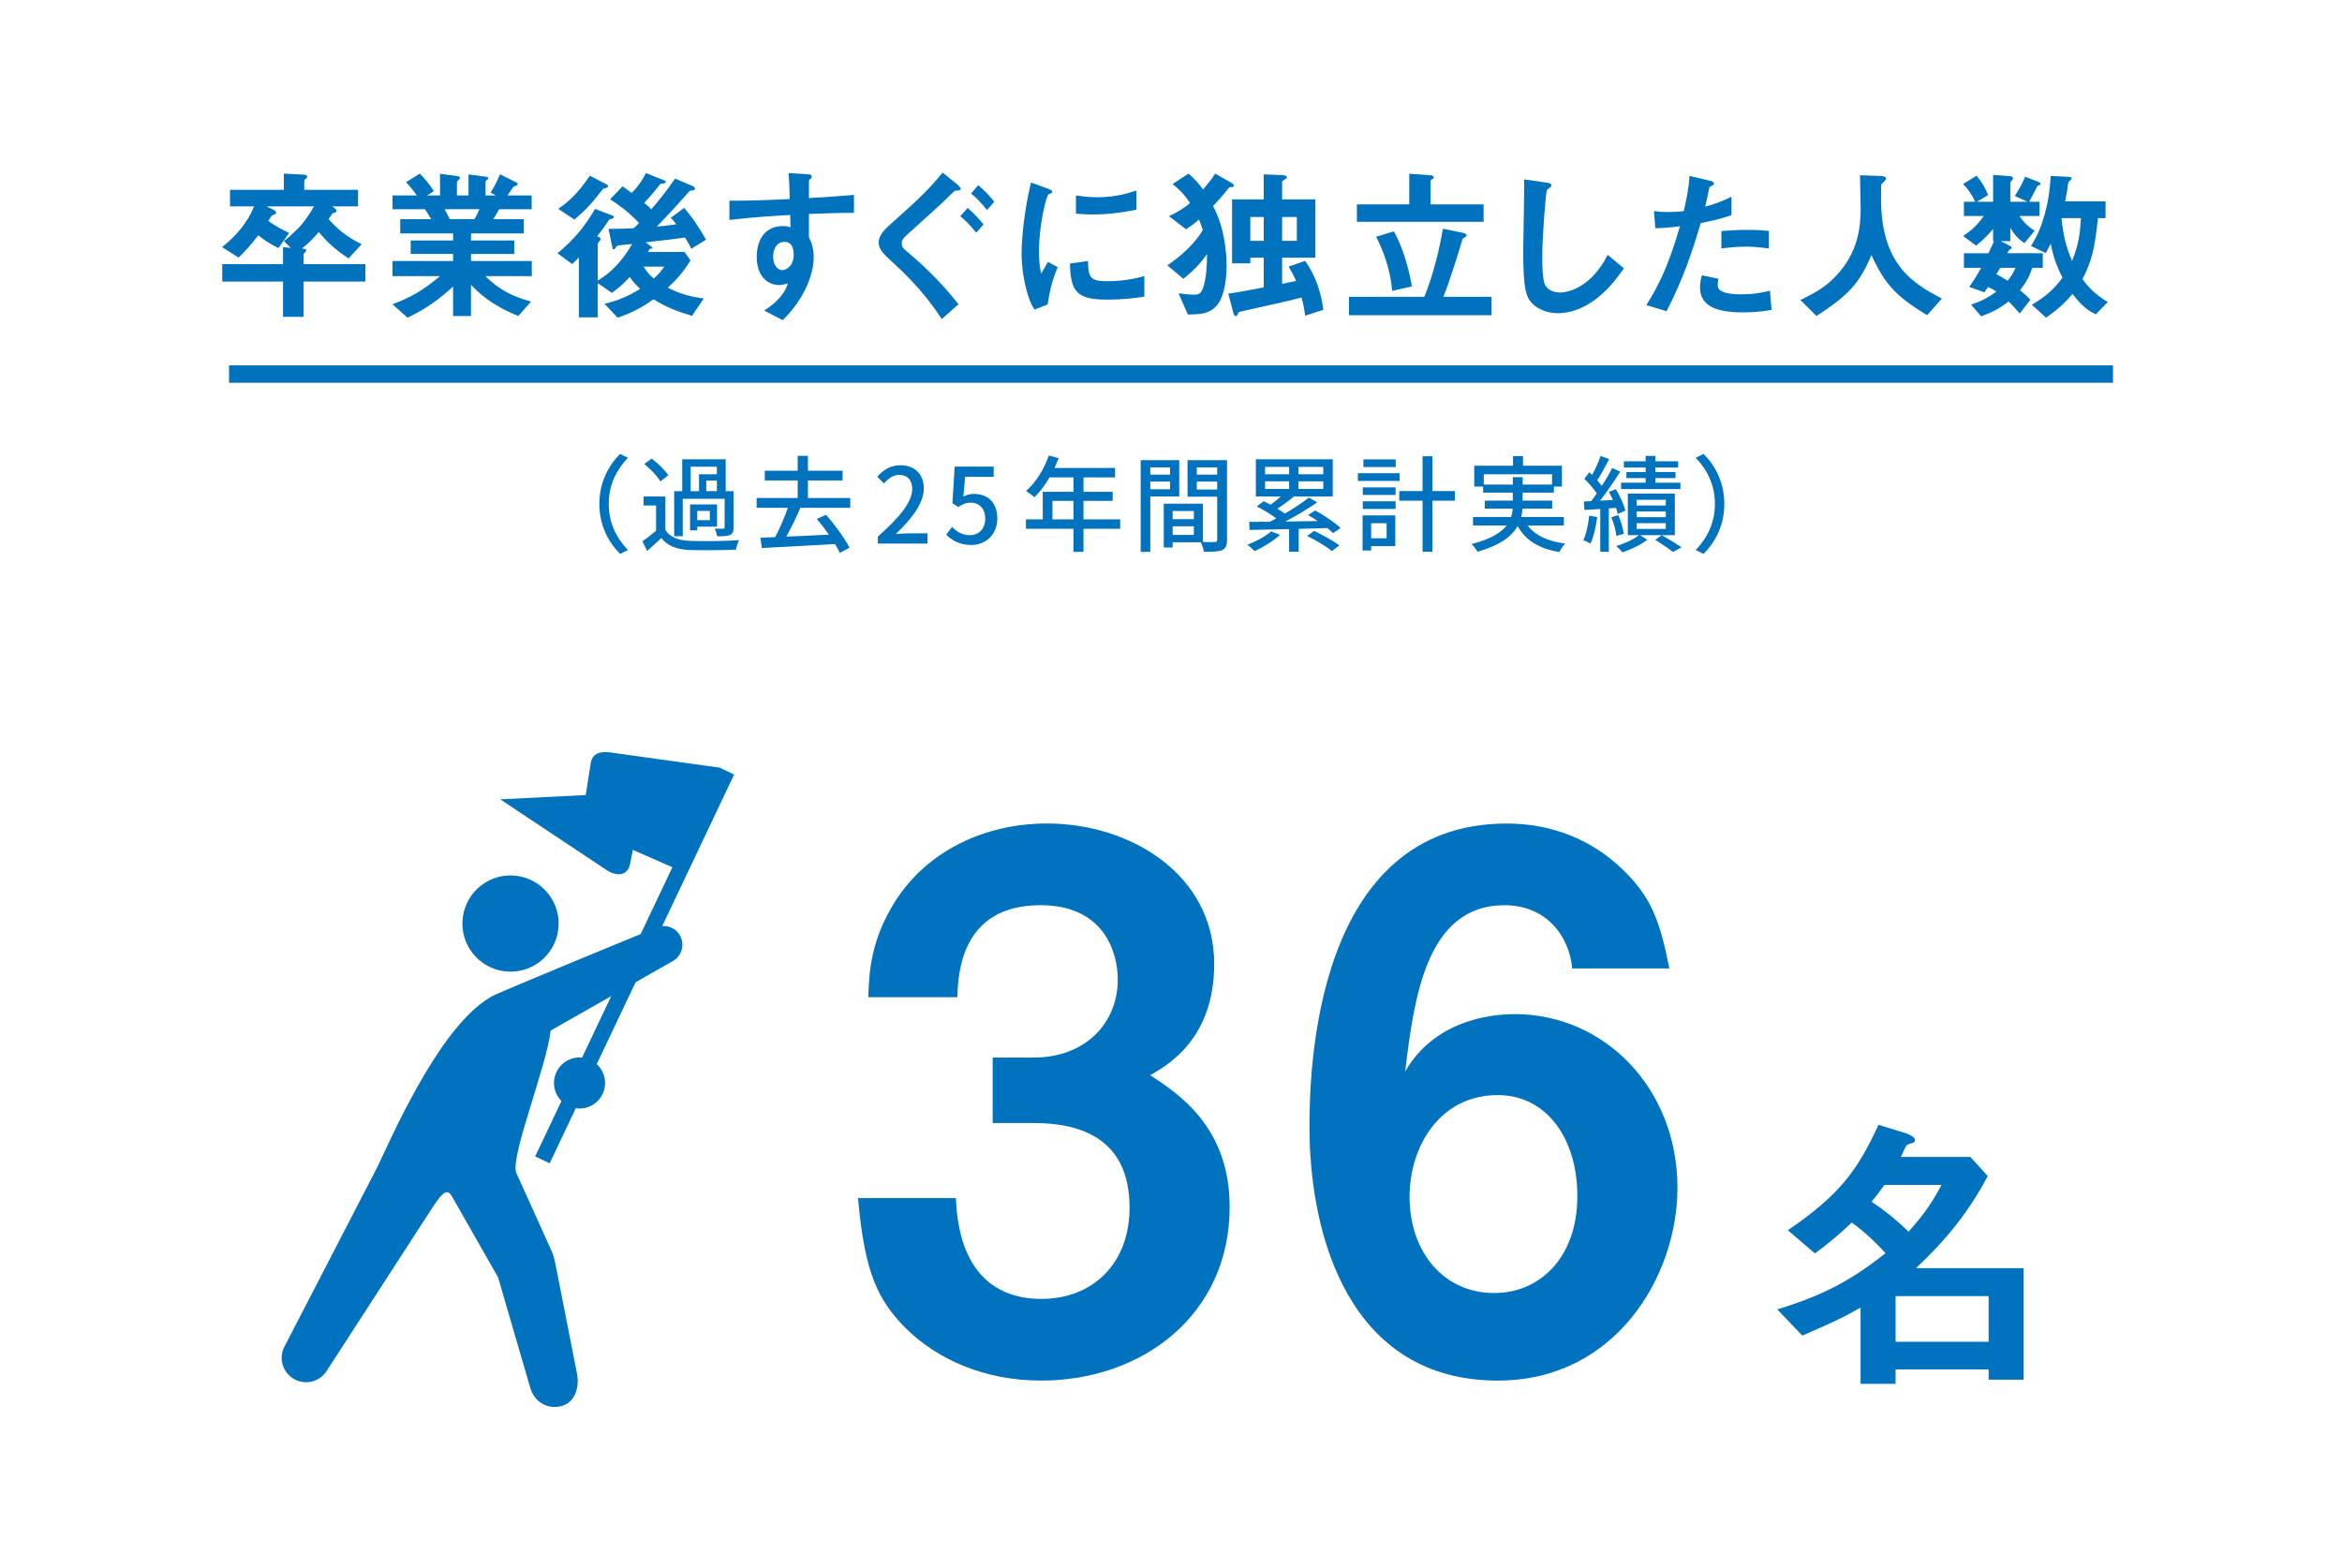 <?xml version="1.0" encoding="UTF-8"?>
<svg xmlns="http://www.w3.org/2000/svg" width="134.4" height="90" version="1.1" viewBox="0 0 134.4 90">
  <!-- Generator: Adobe Illustrator 29.3.0, SVG Export Plug-In . SVG Version: 2.1.0 Build 146)  -->
  <g id="_図形_x30FB_グラフ" data-name="図形_x30FB_グラフ">
    <g>
      <path d="M32.038,53.345c-.187,1.513-1.566,2.589-3.079,2.402-1.514-.187-2.589-1.566-2.402-3.079.187-1.514,1.566-2.589,3.079-2.402,1.513.187,2.589,1.565,2.402,3.079Z" style="fill: #0072be;"/>
      <g>
        <path d="M39.039,53.725c-.275-.525-.925-.729-1.451-.454,0,0-8.895,3.651-9.341,3.902-.055.028-.108.058-.159.092-.085.052-.172.109-.261.17-2.824,1.953-5.409,7.964-6.192,9.586l-5.266,10.181c-.403.66-.194,1.523.467,1.925.661.402,1.523.194,1.925-.467l6.123-9.457c.596-.873.808-.998,1.097-.46l2.602,4.569,1.849,6.346c.257.842,1.001,1.23,1.754,1.052.795-.187,1.076-1.052.931-1.845l-1.22-6.211c-.062-.317-.122-.559-.202-.761l-2.077-4.599c-.325-.943,1.759-6.123,1.984-8.147l6.981-3.971c.526-.275.729-.925.454-1.45Z" style="fill: #0072be;"/>
        <path d="M33.258,60.691c-.81,0-1.466.656-1.466,1.466,0,.81.656,1.466,1.466,1.466.81,0,1.466-.656,1.466-1.466,0-.81-.656-1.466-1.466-1.466Z" style="fill: #0072be;"/>
      </g>
      <path d="M41.297,44.058l-5.98-.831c-.873-.156-1.372-.031-1.436.699l-.267,1.706-4.908.245s5.4,3.59,6.057,4.028c.648.432,1.24.37,1.396-.316l.156-.811,2.271.996-7.875,16.599.832.395,10.586-22.315-.832-.395Z" style="fill: #0072be;"/>
    </g>
    <rect x="13.143" y="20.969" width="108.115" height="1" style="fill: #0072be;"/>
  </g>
  <g id="_x32_20217">
    <g>
      <path d="M17.422,16.161v2.024h-1.179v-2.024h-3.489v-.999h3.489v-.979l.446.047-.399-.398c.219-.152.276-.21.789-.694.162-.161.562-.618.941-1.293h-2.729l.361.171c.133.067.19.134.19.19,0,.028-.01.066-.048.086-.028.019-.181.066-.209.095-.019.019-.161.247-.19.295.267.189.771.504,1.198.685l-.618.874c-.599-.313-.874-.504-1.15-.741-.475.627-.817.97-1.131,1.283l-.951-.599c.789-.628,1.465-1.397,1.835-2.339h-1.378v-.95h3.089v-.932l1.094.057c.038,0,.247.01.247.104,0,.066-.038.104-.076.134-.057.037-.095.075-.095.151v.485h3.089v.95h-1.502c.086.048.267.152.267.267,0,.047-.028.057-.038.066-.028.019-.181.057-.199.076-.02.019-.181.275-.219.323.731.836,1.416,1.207,1.901,1.436l-.751.817c-.856-.542-1.341-1.065-1.712-1.512-.332.38-.617.685-.97.941.172.028.248.038.248.123,0,.038-.02.048-.048.076-.086.095-.104.104-.104.162v.541h3.546v.999h-3.546Z" style="fill: #0072be;"/>
      <path d="M27.846,15.847c.846.817,1.559,1.16,2.624,1.464l-.723.827c-1.606-.655-2.281-1.34-2.719-1.796v1.796h-1.026v-1.691c-.714.646-1.455,1.235-2.614,1.787l-.865-.771c1.017-.39,1.691-.741,2.729-1.616h-2.729v-.865h3.479v-.408h-2.434v-.771h2.434v-.408h-3.033v-.817h1.778c-.238-.39-.267-.438-.361-.57h-1.863v-.789h1.397c-.181-.267-.399-.532-.618-.761l.789-.494c.229.228.514.542.808,1.008l-.399.247h.752v-1.246l1.055.143c.028,0,.086.038.086.086,0,.058-.048.095-.076.124-.048.038-.096.085-.096.151v.742h.666v-1.208l1.026.134c.048.009.104.028.104.085,0,.038-.028.066-.076.096-.028.019-.076.057-.076.104v.789h.6l-.314-.162c.286-.446.447-.827.542-1.055l.951.475c.028.01.066.038.066.076s-.038.076-.057.086c-.029.01-.162.057-.19.086-.02.019-.285.418-.343.494h1.389v.789h-1.863c-.124.228-.219.38-.343.57h1.749v.817h-3.022v.408h2.481v.771h-2.481v.408h3.488v.865h-2.671ZM25.517,12.007c.124.237.133.266.295.57h1.416c.114-.181.209-.399.285-.57h-1.996Z" style="fill: #0072be;"/>
      <path d="M39.673,14.279c-.076-.171-.123-.257-.361-.646-.703.096-.922.124-2.253.276l.285.218c.038.029.096.058.096.096s-.048.038-.134.057c-.047.038-.085.114-.123.181h2.101l.342.485c-.466.76-.874,1.169-1.302,1.568.723.361,1.283.513,2.062.617l-.675.999c-.97-.295-1.512-.523-2.205-.951-.656.456-1.179.751-2.063,1.056l-.751-.799c.694-.171,1.236-.361,2.044-.855-.275-.257-.418-.428-.599-.685-.371.409-.637.637-1.026.913l-.809-.562v1.968h-1.083v-3.441c-.076.076-.21.219-.381.381l-.846-.618c1.008-.827,1.625-1.635,2.157-2.548l.913.352c.076.029.171.048.171.114,0,.086-.123.086-.266.143-.2.305-.381.562-.694.96l.133.066c.038.02.058.067.058.105,0,.047-.02.075-.048.095-.019.028-.114.133-.114.161v2.12c.428-.266,1.17-.731,1.978-2.101-.114.01-.685.066-.808.085-.038.01-.076.029-.096.067-.085.113-.114.161-.152.161-.037,0-.066-.038-.075-.095l-.229-1.084c.589,0,.855-.01,1.426-.038.124-.076.237-.199.323-.304-.618-.656-1.16-1.036-1.654-1.359l.713-.742c.181.124.353.247.523.381.38-.39.589-.694.817-1.141l.932.37c.086.038.209.066.209.133,0,.086-.152.086-.304.114-.343.428-.628.779-.941,1.094.104.076.219.151.408.37.438-.504.865-1.026,1.369-1.768l.951.408c.066.029.189.067.189.162,0,.123-.113.095-.294.133-.628.703-1.084,1.217-1.893,2.054.238-.02.704-.066,1.112-.134-.085-.113-.181-.247-.313-.37l.771-.57c.36.428.703.865,1.255,1.825l-.847.522ZM34.616,10.828c-.655.836-.864,1.093-1.653,1.777l-.923-.618c.504-.361,1.056-.779,1.807-1.901l.922.476c.058.028.124.066.124.133,0,.086-.143.086-.276.134ZM36.936,15.305c.171.267.266.409.579.685.285-.256.447-.456.6-.685h-1.179Z" style="fill: #0072be;"/>
      <path d="M46.422,12.282v1.331c.104.228.275.561.275,1.159,0,.276-.058.979-.485,1.835-.437.884-.95,1.417-1.292,1.769l-1.065-.552c.57-.371,1.15-.865,1.359-1.559-.209.057-.352.095-.513.095-.247,0-.542-.086-.78-.295-.39-.342-.494-.855-.494-1.321,0-1.046.523-1.768,1.493-1.768.18,0,.313.028.446.075l-.019-.713c-.847.048-2.282.134-3.489.285v-1.103c.646,0,1.464,0,3.46-.095-.009-.295-.009-.799-.066-1.492l1.056.066c.219.009.275.038.275.133,0,.057-.019.086-.086.143-.066.057-.075.076-.075.114v.979c1.321-.075,1.615-.104,2.585-.181v1.027c-.723,0-1.35.019-2.585.066ZM45.367,14.013c-.095-.096-.229-.134-.352-.134-.381,0-.646.333-.646.837,0,.57.304.789.522.789.2,0,.656-.209.656-.884,0-.2-.028-.447-.181-.608Z" style="fill: #0072be;"/>
      <path d="M54.959,10.933c-.19.019-.181.028-.285.123-.608.608-.713.685-2.69,2.481-.058.048-.238.219-.238.418,0,.19.076.285.152.352.913.771,1.949,1.692,3.108,3.156l-.96.847c-.39-.58-1.159-1.74-2.775-3.214-.494-.446-.847-.77-.847-1.159,0-.466.333-.761.885-1.255,1.34-1.198,1.938-1.74,2.785-2.776l.836.675c.029.029.2.162.2.257,0,.076-.086.086-.171.096ZM56.024,13.357c-.285-.352-.561-.656-.913-.951l.419-.475c.446.39.703.703.912.95l-.418.476ZM56.642,12.054c-.343-.418-.58-.675-.913-.95l.409-.476c.418.352.685.666.922.951l-.418.475Z" style="fill: #0072be;"/>
      <path d="M60.119,17.473l-.751.295c-.151-.247-.237-.399-.352-.751-.285-.885-.39-1.769-.39-2.5,0-.608.076-1.312.143-1.873.133-1.026.267-1.606.399-2.168l.97.353c.066.028.247.095.247.171,0,.019-.01.057-.048.085-.019.01-.143.058-.161.067-.143.085-.552,1.806-.552,3.241,0,.161,0,.894.134,1.303.113-.2.171-.295.38-.666l.561.305c-.342.779-.484,1.53-.58,2.139ZM63.522,17.197c-1.729,0-2.091-.466-2.119-2.072l1.036-.144c.009.903.104,1.16,1.064,1.16,1.084,0,1.825-.199,2.167-.295v1.179c-.504.076-1.141.172-2.148.172ZM62.762,12.311c-.076,0-.514,0-1.018-.048v-1.045c.275.038.703.104,1.217.104,1.112,0,1.892-.267,2.253-.39v1.103c-.438.085-1.397.275-2.452.275Z" style="fill: #0072be;"/>
      <path d="M70.715,10.733c-.162.01-.181.01-.219.076-.038.048-.361.476-.884,1.018.685,1.264.779,2.766.779,3.432,0,1.055-.229,1.863-.523,2.225-.428.542-.979.551-1.701.57l-.532-1.217c.323.038.636.076.912.076.276,0,.399-.086.523-.485.189-.637.189-1.302.199-1.844-.342.475-.693.884-1.359,1.416l-.922-.77c1.321-.885,1.891-1.769,2.034-2.025-.095-.323-.152-.466-.219-.599-.352.304-.58.446-.741.552l-.979-.752c.751-.36,1.036-.608,1.208-.751-.304-.466-.58-.76-.999-1.093l.913-.599c.342.295.561.542.837.912.36-.438.408-.484.693-.912l.894.513c.086.048.181.114.181.172,0,.047-.038.076-.095.085ZM74.897,18.119c-.02-.19-.086-.646-.209-1.046-.275.076-.562.152-1.283.313-.485.114-1.606.361-1.987.447-.285.057-.313.066-.342.114-.096.189-.104.199-.162.199-.076,0-.123-.123-.151-.247l-.276-1.046c.57-.076,1.359-.228,2.034-.361v-1.701h-.77v.323h-1.046v-3.67h1.815v-1.436l1.008.038c.181.01.323.038.323.124,0,.057-.028.076-.123.133-.143.086-.152.096-.152.124v1.017h1.91v3.347h-1.91v1.502c.446-.096.476-.104.799-.171-.162-.371-.276-.57-.428-.818l.95-.332c.589.827.922,1.806,1.046,2.813l-1.046.333ZM72.521,12.453h-.77v1.369h.77v-1.369ZM74.422,12.453h-.846v1.369h.846v-1.369Z" style="fill: #0072be;"/>
      <path d="M77.412,18.091v-1.056h4.326c.541-1.331.902-2.899,1.064-3.907l1.121.229c.058.01.238.048.238.161,0,.038-.02.067-.096.104-.123.048-.133.086-.151.143-.2.704-.732,2.396-1.084,3.271h2.767v1.056h-8.186ZM77.869,12.729v-.998h3.004v-1.759l1.207.086c.066,0,.199.028.199.124,0,.038-.019.066-.095.104-.038.028-.086.057-.086.095v1.35h3.042v.998h-7.271ZM79.894,16.694c-.114-1.312-.542-2.349-.922-3.108l1.017-.305c.57.998.894,2.329,1.036,3.156l-1.131.257Z" style="fill: #0072be;"/>
      <path d="M91.292,17.368c-.799.522-1.493.608-1.892.608-.6,0-1.084-.219-1.389-.485-.446-.39-.599-.874-.599-3.155,0-.58.076-3.403.048-4.041l1.264.181c.229.029.314.096.314.152,0,.076-.114.152-.267.275-.076.248-.266,2.757-.266,3.803,0,.438,0,1.359.18,1.683.02.028.229.399.837.399.532,0,1.807-.333,2.738-2.158l.932.771c-.391.542-.961,1.359-1.901,1.968Z" style="fill: #0072be;"/>
      <path d="M97.597,12.805c-.466,1.578-.96,3.108-1.958,5.058l-1.16-.352c.57-.922,1.179-1.949,1.93-4.525-.761.096-1.084.104-1.416.114l-.076-.988c.104.019.304.057.77.057.134,0,.732-.01.941-.057.143-.646.305-1.379.323-2.016l1.169.275c.02,0,.238.048.238.152,0,.066-.028.095-.114.133-.124.058-.143.067-.162.162-.085.428-.161.77-.228,1.036.561-.124,1.131-.38,1.512-.561v1.055c-.323.104-.723.257-1.769.456ZM100.002,17.929c-1.711,0-2.443-.476-2.443-1.444,0-.048,0-.353.114-.685l.941.199c-.038.181-.038.333-.038.352,0,.124.019.2.113.285.267.247.989.257,1.208.257.884,0,1.397-.143,1.673-.209l.095,1.103c-.484.086-.998.143-1.663.143ZM100.211,14.155c-.608,0-1.198.075-1.426.104v-.998c.494-.038.97-.067,1.474-.067.665,0,.97.029,1.255.058v1.008c-.714-.096-1.16-.104-1.303-.104Z" style="fill: #0072be;"/>
      <path d="M110.59,18.091c-1.778-1.084-2.415-1.759-3.194-3.451-.694,1.635-1.303,2.291-3.156,3.498l-.922-.922c.932-.446,1.436-.751,2.034-1.369,1.312-1.368,1.426-2.89,1.426-3.906,0-.257-.028-1.483-.038-1.883l1.064.038c.104,0,.428,0,.428.143,0,.048-.019.086-.075.152-.02.028-.172.152-.19.189-.02.038-.02.676-.02.799,0,3.831,1.845,4.887,3.489,5.761l-.846.951Z" style="fill: #0072be;"/>
      <path d="M116.629,15.372c-.181.522-.361.846-.704,1.283.257.219.399.342.59.551l-.608.789c-.352-.408-.494-.551-.637-.693-.523.399-.913.608-1.578.855l-.58-.675c.552-.181.941-.371,1.454-.751-.209-.134-.304-.181-.475-.257-.114.161-.134.181-.21.304l-.874-.313c.133-.19.333-.456.685-1.093h-.989v-.837h1.407c.114-.237.162-.352.323-.694h-.057v-.703c-.162.199-.428.514-.97.96l-.751-.551c.522-.353.817-.638,1.188-1.15h-1.141v-.817h.646c-.161-.371-.399-.723-.693-1.018l.77-.476c.313.371.494.666.666,1.112l-.646.381h.932v-1.54l.922.066c.133.009.219.047.219.133,0,.028-.01.057-.066.124-.058.057-.086.104-.086.143v1.074h.979l-.723-.333c.266-.409.37-.59.599-1.103l.751.294c.038.02.133.058.133.114,0,.038-.028.048-.047.058-.114.047-.124.047-.152.095-.133.275-.313.599-.456.875h.589v.817h-1.15c.172.257.419.57.875.846l-.59.713c-.446-.304-.655-.618-.808-.884v.77h-.552l.542.276c.038.019.086.057.086.104,0,.066-.076.085-.143.123-.038.058-.066.114-.096.19h2.025v.837h-.599ZM114.784,15.372c-.076.123-.143.256-.219.37.124.058.276.134.646.371.162-.2.305-.399.456-.741h-.884ZM120.27,18.043c-.38-.19-.761-.418-1.331-1.169-.494.57-.874.902-1.521,1.359l-.818-.742c.789-.466,1.236-.855,1.759-1.549-.294-.59-.513-1.122-.675-1.959-.057.114-.152.305-.285.542l-.846-.408c.266-.438.513-.847.779-1.797.267-.96.313-1.654.352-2.225l1.018.057c.104.01.181.01.181.086,0,.028,0,.048-.058.095-.114.096-.133.162-.151.247-.029.267-.058.485-.162.979h2.319v.96h-.438c-.181,1.797-.38,2.52-.884,3.499.466.693,1.094,1.093,1.445,1.321l-.685.703ZM118.302,12.52c.095.932.237,1.588.608,2.453.371-.913.466-1.578.504-2.453h-1.112Z" style="fill: #0072be;"/>
    </g>
    <g>
      <path d="M35.583,26.055l.455.216c-.653.684-1.104,1.548-1.104,2.651,0,1.103.45,1.967,1.104,2.65l-.455.216c-.684-.689-1.188-1.649-1.188-2.866,0-1.218.504-2.177,1.188-2.867Z" style="fill: #0072be;"/>
      <path d="M38.185,30.415c.258.413.731.6,1.397.629.678.03,2.068.013,2.83-.042-.065.126-.149.384-.18.546-.689.03-1.961.042-2.656.019-.744-.03-1.26-.229-1.625-.69-.252.246-.516.486-.81.744l-.276-.552c.24-.162.534-.39.786-.611v-1.445h-.72v-.516h1.253v1.919ZM37.897,27.632c-.168-.3-.569-.713-.923-1.001l.426-.312c.348.27.768.665.947.959l-.45.354ZM39.18,30.775h-.491v-2.585h.462v-1.828h2.494v1.828h.45v2.075c0,.234-.042.366-.204.443-.156.066-.39.072-.737.072-.019-.132-.078-.317-.138-.443.222.012.425.012.485.006.06,0,.084-.024.084-.078v-1.637h-2.405v2.146ZM41.148,30.229h-1.134v.21h-.414v-1.487h1.548v1.277ZM39.636,28.19h.479v-.971h1.025v-.433h-1.505v1.403ZM40.734,29.323h-.72v.533h.72v-.533ZM41.141,27.584h-.611v.605h.611v-.605Z" style="fill: #0072be;"/>
      <path d="M45.933,29.144c-.24.546-.534,1.163-.81,1.655.761-.03,1.612-.072,2.446-.114-.222-.318-.462-.63-.695-.899l.527-.24c.521.582,1.079,1.361,1.35,1.889l-.558.294c-.066-.149-.162-.323-.276-.503-1.518.084-3.118.174-4.197.228l-.084-.594c.252-.006.539-.018.845-.03.265-.491.546-1.146.732-1.685h-1.793v-.563h2.356v-1.008h-1.889v-.558h1.889v-.852h.588v.852h1.99v.558h-1.99v1.008h2.429v.563h-2.86Z" style="fill: #0072be;"/>
      <path d="M50.376,30.799c1.302-1.151,1.973-2.01,1.973-2.735,0-.479-.251-.81-.749-.81-.348,0-.636.223-.87.492l-.39-.384c.378-.414.768-.659,1.344-.659.81,0,1.331.527,1.331,1.325,0,.852-.678,1.732-1.613,2.626.229-.023.504-.042.72-.042h1.104v.588h-2.849v-.401Z" style="fill: #0072be;"/>
      <path d="M54.302,30.691l.33-.449c.251.251.569.474,1.031.474.497,0,.875-.354.875-.941,0-.588-.336-.924-.839-.924-.282,0-.45.084-.708.252l-.336-.222.132-2.1h2.237v.588h-1.638l-.102,1.134c.191-.097.365-.156.605-.156.737,0,1.344.438,1.344,1.403,0,.978-.714,1.529-1.487,1.529-.696,0-1.134-.282-1.445-.588Z" style="fill: #0072be;"/>
      <path d="M64.283,30.349h-2.105v1.325h-.575v-1.325h-2.729v-.54h.966v-1.583h1.763v-.827h-1.373c-.258.443-.558.84-.864,1.14-.107-.097-.348-.276-.485-.36.552-.474,1.031-1.235,1.308-2.033l.563.15c-.072.186-.156.384-.234.563h3.473v.54h-1.812v.827h1.674v.521h-1.674v1.062h2.105v.54ZM61.602,29.809v-1.062h-1.205v1.062h1.205Z" style="fill: #0072be;"/>
      <path d="M66.012,28.496v3.178h-.552v-5.265h2.213v2.087h-1.661ZM66.012,26.828v.414h1.133v-.414h-1.133ZM67.145,28.082v-.444h-1.133v.444h1.133ZM70.414,30.979c0,.317-.066.497-.282.594-.21.09-.539.096-1.043.096-.024-.15-.103-.39-.174-.546h-1.62v.3h-.51v-2.513h2.249v2.195c.294.012.582.006.678.006.108-.006.139-.036.139-.138v-2.465h-1.703v-2.099h2.267v4.569ZM67.295,29.329v.468h1.217v-.468h-1.217ZM68.513,30.702v-.497h-1.217v.497h1.217ZM68.681,26.828v.414h1.17v-.414h-1.17ZM69.851,28.094v-.456h-1.17v.456h1.17Z" style="fill: #0072be;"/>
      <path d="M73.455,30.696c-.384.354-.971.714-1.457.936-.096-.096-.294-.288-.42-.365.498-.192,1.05-.475,1.367-.768l.51.197ZM76.502,30.601c-.084-.09-.198-.186-.33-.294-.546.018-1.104.036-1.643.048v1.313h-.552v-1.302c-.864.024-1.655.036-2.268.049l-.018-.462c.336,0,.737,0,1.176-.006.119-.061.245-.126.377-.192-.306-.233-.749-.504-1.121-.689l.396-.3c.126.06.258.132.396.204.197-.145.407-.312.587-.474h-1.433v-2.135h4.413v2.135h-2.267l.024.012c-.294.246-.636.498-.936.689.155.096.306.192.426.282.516-.3,1.025-.636,1.385-.918l.48.27c-.534.372-1.218.78-1.842,1.104.594-.006,1.235-.018,1.871-.029-.186-.126-.378-.24-.558-.342l.408-.265c.504.271,1.139.696,1.457,1.008l-.432.294ZM72.598,27.219h1.38v-.42h-1.38v.42ZM72.598,28.064h1.38v-.438h-1.38v.438ZM75.938,26.799h-1.422v.42h1.422v-.42ZM75.938,27.626h-1.422v.438h1.422v-.438ZM75.416,30.469c.474.228,1.109.581,1.445.833l-.426.324c-.306-.252-.93-.624-1.427-.869l.407-.288Z" style="fill: #0072be;"/>
      <path d="M80.317,27.603h-2.393v-.444h2.393v.444ZM80.071,31.344h-1.386v.252h-.491v-2.015h1.877v1.763ZM78.206,27.974h1.883v.432h-1.883v-.432ZM78.206,28.772h1.883v.438h-1.883v-.438ZM80.096,26.805h-1.854v-.438h1.854v.438ZM78.686,30.031v.863h.888v-.863h-.888ZM83.495,28.736h-1.295v2.933h-.563v-2.933h-1.338v-.552h1.338v-1.997h.563v1.997h1.295v.552Z" style="fill: #0072be;"/>
      <path d="M87.669,30.157c.42.569,1.146.911,2.153,1.043-.12.108-.258.336-.336.485-1.17-.197-1.932-.665-2.393-1.493-.324.576-.983,1.098-2.303,1.476-.061-.114-.223-.33-.342-.443,1.103-.282,1.696-.66,2.015-1.067h-1.931v-.486h2.188c.048-.162.078-.317.09-.479h-1.602v-.462h1.607v-.456h-1.703v-.348h-.51v-1.199h2.225v-.552h.576v.552h2.23v1.199h-.462v.348h-1.793v.456h1.697v.462h-1.703c-.012.162-.036.323-.071.479h2.446v.486h-2.081ZM86.817,27.813v-.426h.563v.426h1.686v-.594h-3.916v.594h1.667Z" style="fill: #0072be;"/>
      <path d="M91.66,29.677c-.078.564-.204,1.146-.391,1.523-.09-.06-.3-.156-.407-.198.174-.359.281-.894.336-1.403l.462.078ZM92.325,29.18v2.488h-.491v-2.453c-.33.019-.642.042-.912.055l-.029-.486.419-.023c.103-.132.216-.282.324-.438-.174-.27-.462-.593-.714-.845l.282-.372c.054.048.107.102.162.156.186-.336.377-.768.485-1.092l.492.18c-.21.408-.468.888-.684,1.218.102.113.191.222.264.323.228-.354.443-.726.594-1.031l.461.21c-.335.534-.768,1.17-1.157,1.667.234-.018.486-.029.738-.042-.072-.162-.15-.317-.229-.462l.396-.161c.233.39.474.899.545,1.235l-.432.191c-.023-.102-.054-.222-.102-.348l-.414.03ZM92.757,30.763c-.029-.294-.144-.738-.288-1.08l.402-.119c.144.335.275.779.312,1.067l-.426.132ZM96.115,30.715h-1.997l.414.264c-.36.281-.947.569-1.428.72-.084-.108-.239-.265-.354-.36.468-.132,1.014-.39,1.302-.623h-.636v-2.387h2.698v2.387ZM96.433,28.07h-3.405v-.366h1.409v-.264h-1.104v-.348h1.104v-.258h-1.248v-.36h1.248v-.306h.558v.306h1.307v.36h-1.307v.258h1.157v.348h-1.157v.264h1.438v.366ZM95.594,28.688h-1.673v.324h1.673v-.324ZM95.594,29.354h-1.673v.329h1.673v-.329ZM95.594,30.025h-1.673v.33h1.673v-.33ZM95.365,30.715c.396.228.858.51,1.134.695l-.485.27c-.234-.18-.654-.468-1.02-.695l.371-.27Z" style="fill: #0072be;"/>
      <path d="M97.765,31.788l-.456-.216c.654-.684,1.104-1.548,1.104-2.65,0-1.104-.449-1.968-1.104-2.651l.456-.216c.684.69,1.188,1.649,1.188,2.867,0,1.217-.504,2.177-1.188,2.866Z" style="fill: #0072be;"/>
    </g>
    <g>
      <path d="M59.754,79.238c-3.209,0-5.955-1.182-7.813-3.041-1.562-1.604-2.323-3.125-2.703-7.434h5.618c.168,4.351,2.365,5.787,4.898,5.787,2.957,0,5.068-2.027,5.068-5.237,0-3.506-2.195-4.857-5.49-4.857h-2.365v-3.759h2.365c2.957,0,4.814-1.985,4.814-4.478,0-1.521-.76-4.266-4.435-4.266-4.562,0-4.73,3.928-4.772,5.279h-5.11c.042-1.521.169-3.337,1.562-5.532,1.816-2.83,5.068-4.436,8.7-4.436,4.773,0,9.588,2.914,9.588,8.067,0,4.308-2.703,5.829-3.674,6.378,1.604,1.056,4.561,2.956,4.561,7.561,0,6.208-5.025,9.967-10.812,9.967Z" style="fill: #0072be;"/>
      <path d="M85.958,79.238c-8.489,0-10.812-8.235-10.812-14.571,0-3.252.296-17.401,11.319-17.401,2.534,0,4.814.887,6.589,2.576,1.689,1.605,2.196,2.957,2.745,5.744h-5.575c-.169-1.9-1.521-3.632-3.886-3.632-4.52,0-5.195,5.406-5.701,9.546,1.604-2.788,4.604-3.295,6.293-3.295,5.152,0,9.334,4.266,9.334,9.968,0,5.068-3.548,11.065-10.306,11.065ZM85.958,62.852c-3.337,0-5.068,2.956-5.068,5.828,0,3.21,1.985,5.533,4.857,5.533,2.576,0,4.772-1.985,4.772-5.575,0-3.295-1.773-5.786-4.562-5.786Z" style="fill: #0072be;"/>
      <path d="M114.12,79.188v-.591h-5.338v.828h-2.01v-4.375c-1.132.642-1.673.878-3.345,1.604l-1.436-1.503c2.669-.812,4.273-1.689,6.216-3.227-.625-.676-1.199-1.217-1.942-1.757-.71.676-1.233,1.115-2.111,1.773l-1.555-1.334c2.956-2.011,3.986-3.412,5.203-6.048l1.588.49c.135.051.507.203.507.372,0,.05-.018.101-.051.135-.051.051-.405.118-.439.186-.067.085-.271.558-.321.659h3.986l.997,1.098c-1.081,2.061-2.449,3.733-4.121,5.287h6.182v6.401h-2.01ZM108.141,68.006c-.287.405-.439.608-.743.963.979.658,1.588,1.199,2.128,1.723.861-.963,1.335-1.639,1.892-2.686h-3.276ZM114.12,74.391h-5.338v2.618h5.338v-2.618Z" style="fill: #0072be;"/>
    </g>
  </g>
</svg>